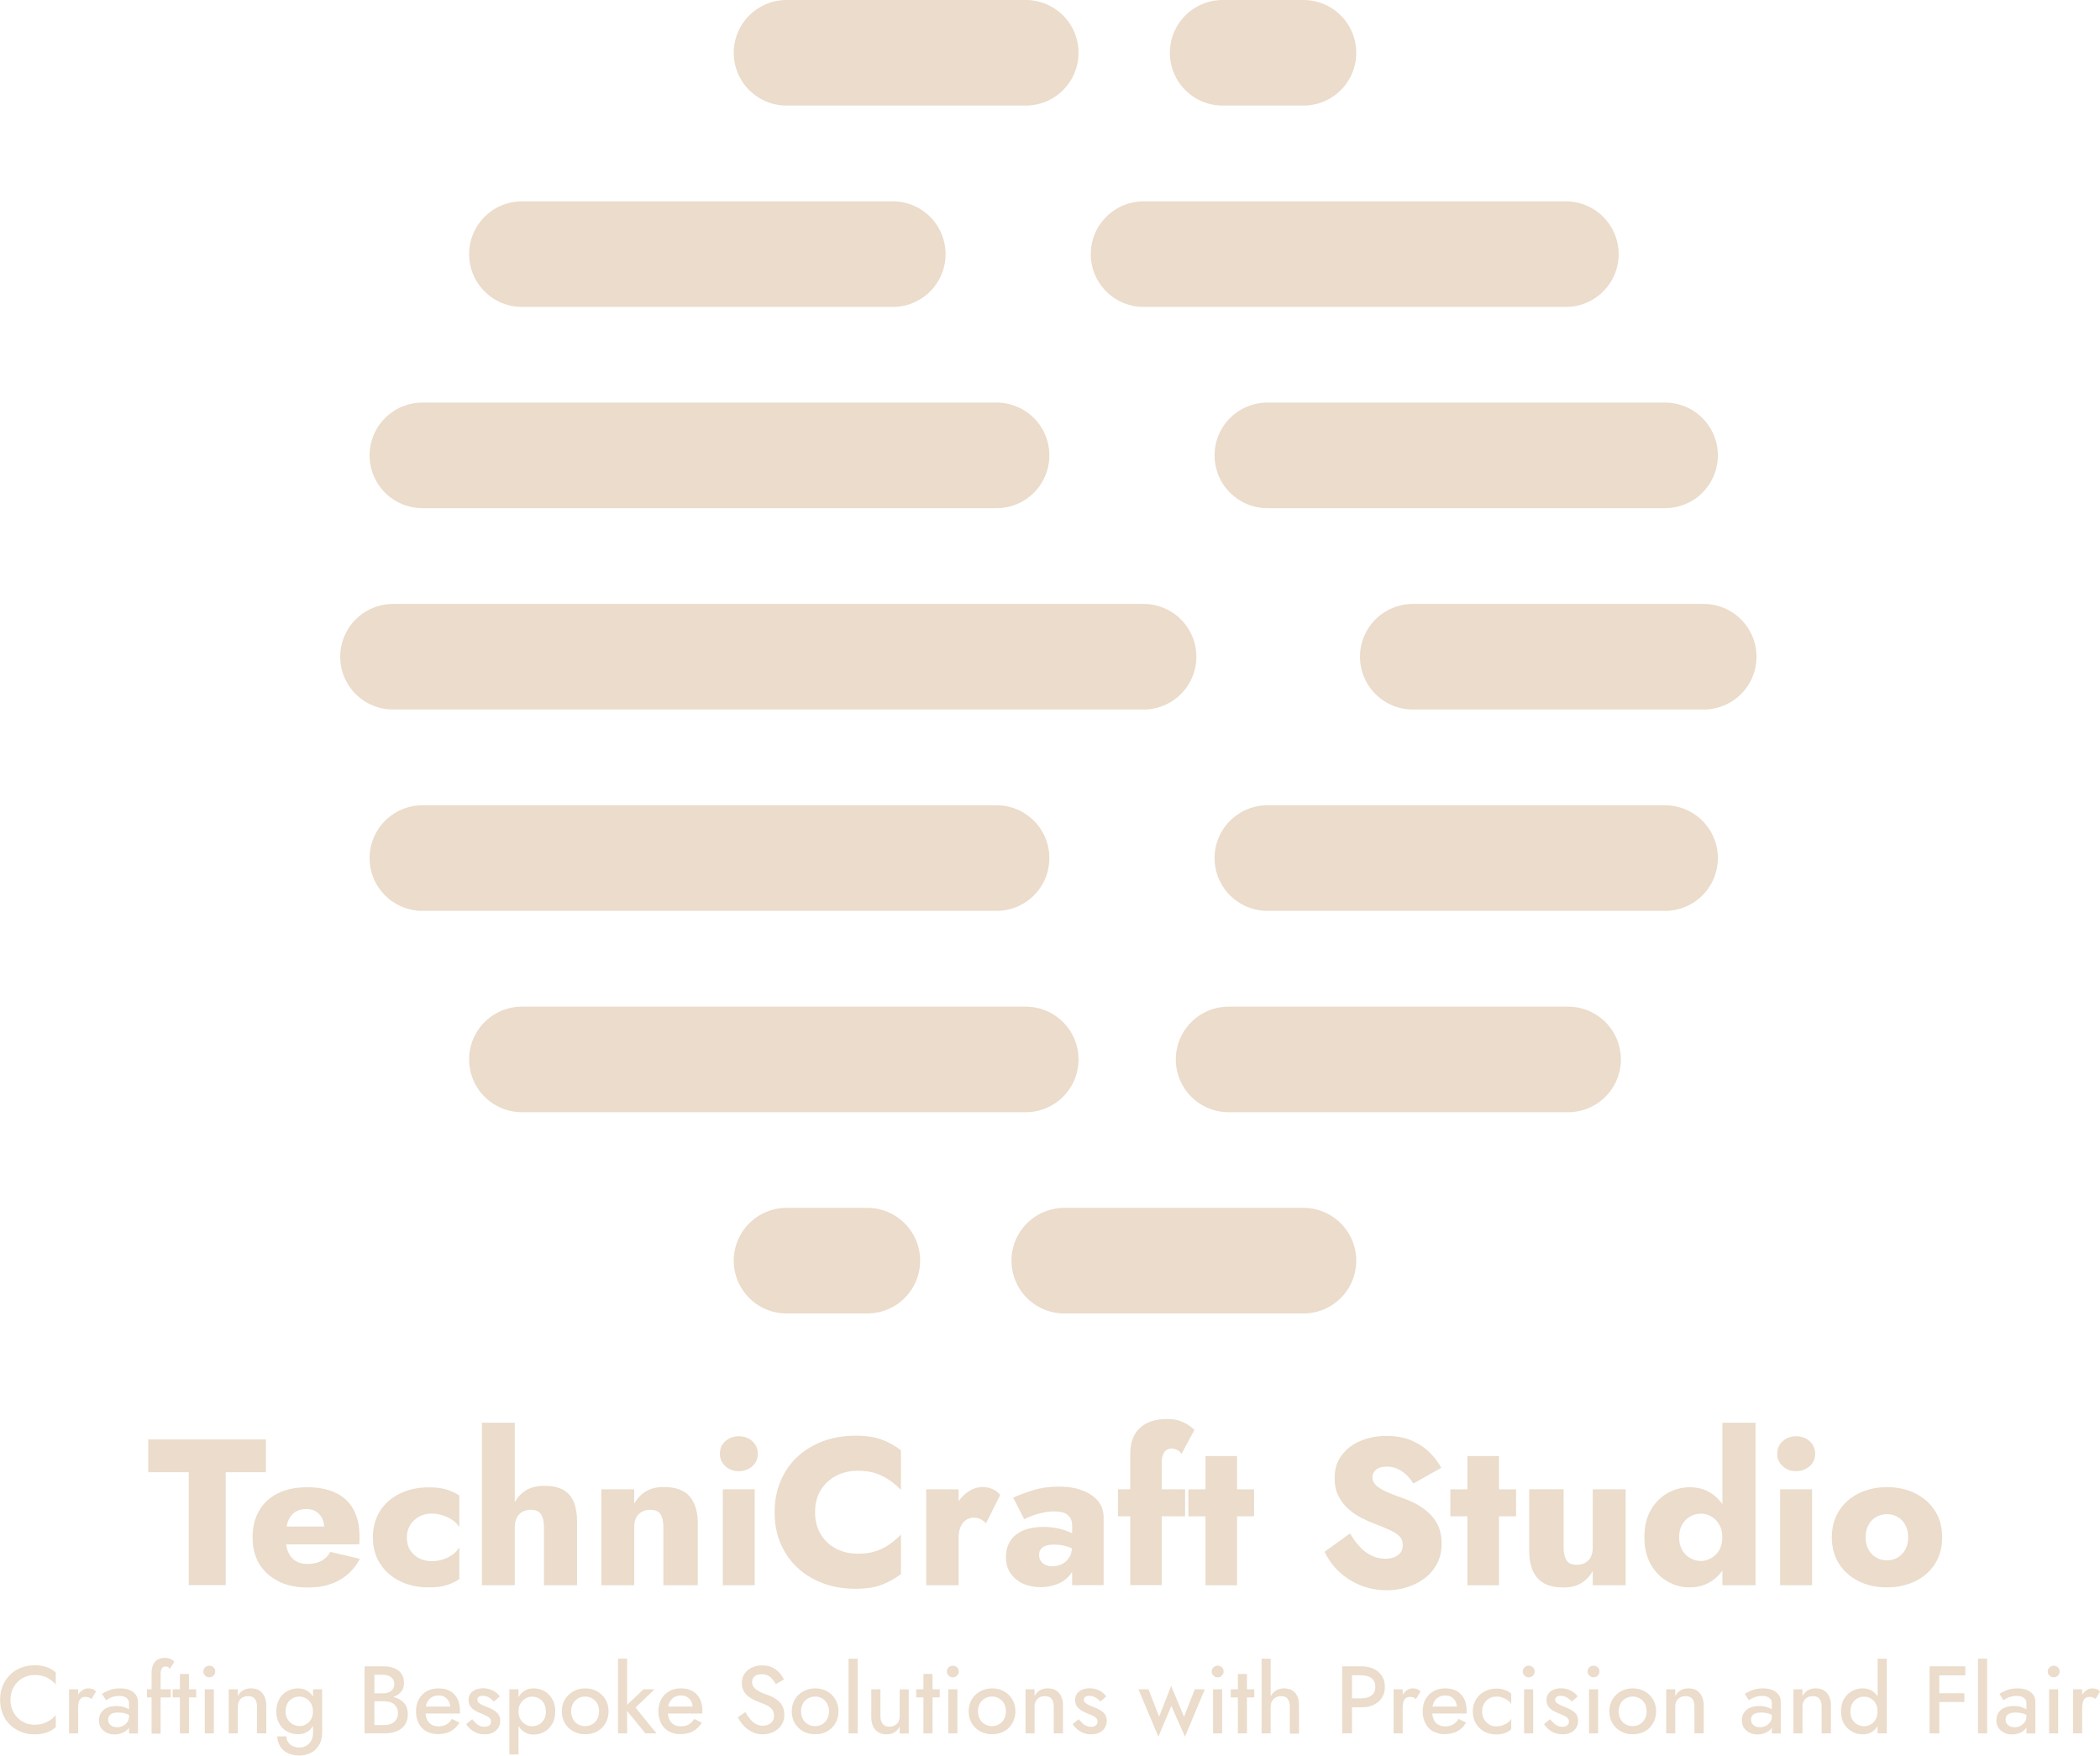 <?xml version="1.0" encoding="UTF-8"?><svg id="b" xmlns="http://www.w3.org/2000/svg" viewBox="0 0 197.28 164.97"><g id="c"><line x1="99.98" y1="118.46" x2="122.45" y2="118.46" style="fill:#fff; stroke:#ebdccb; stroke-linecap:round; stroke-miterlimit:10; stroke-width:9.92px;"/><line x1="73.89" y1="118.46" x2="81.48" y2="118.46" style="fill:#fff; stroke:#ebdccb; stroke-linecap:round; stroke-miterlimit:10; stroke-width:9.92px;"/><line x1="115.42" y1="99.55" x2="147.31" y2="99.55" style="fill:#fff; stroke:#ebdccb; stroke-linecap:round; stroke-miterlimit:10; stroke-width:9.92px;"/><line x1="49.03" y1="99.55" x2="96.36" y2="99.55" style="fill:#fff; stroke:#ebdccb; stroke-linecap:round; stroke-miterlimit:10; stroke-width:9.92px;"/><line x1="49.03" y1="23.88" x2="83.87" y2="23.88" style="fill:#fff; stroke:#ebdccb; stroke-linecap:round; stroke-miterlimit:10; stroke-width:9.92px;"/><line x1="107.43" y1="23.88" x2="147.1" y2="23.88" style="fill:#fff; stroke:#ebdccb; stroke-linecap:round; stroke-miterlimit:10; stroke-width:9.92px;"/><line x1="39.68" y1="42.79" x2="93.62" y2="42.79" style="fill:#fff; stroke:#ebdccb; stroke-linecap:round; stroke-miterlimit:10; stroke-width:9.92px;"/><line x1="119.06" y1="42.79" x2="156.42" y2="42.79" style="fill:#fff; stroke:#ebdccb; stroke-linecap:round; stroke-miterlimit:10; stroke-width:9.92px;"/><line x1="36.92" y1="61.71" x2="107.43" y2="61.71" style="fill:#fff; stroke:#ebdccb; stroke-linecap:round; stroke-miterlimit:10; stroke-width:9.92px;"/><line x1="132.72" y1="61.71" x2="160.05" y2="61.71" style="fill:#fff; stroke:#ebdccb; stroke-linecap:round; stroke-miterlimit:10; stroke-width:9.92px;"/><line x1="39.68" y1="80.63" x2="93.62" y2="80.63" style="fill:#fff; stroke:#ebdccb; stroke-linecap:round; stroke-miterlimit:10; stroke-width:9.92px;"/><line x1="119.06" y1="80.63" x2="156.42" y2="80.63" style="fill:#fff; stroke:#ebdccb; stroke-linecap:round; stroke-miterlimit:10; stroke-width:9.92px;"/><line x1="73.89" y1="4.96" x2="96.36" y2="4.96" style="fill:#fff; stroke:#ebdccb; stroke-linecap:round; stroke-miterlimit:10; stroke-width:9.92px;"/><line x1="114.86" y1="4.96" x2="122.45" y2="4.96" style="fill:#fff; stroke:#ebdccb; stroke-linecap:round; stroke-miterlimit:10; stroke-width:9.92px;"/><path d="M13.94,135.25h11.04v3.09h-3.78v10.61h-3.47v-10.61h-3.8v-3.09Z" style="fill:#ebdccb;"/><path d="M26.16,148.58c-.78-.38-1.38-.93-1.8-1.62s-.63-1.53-.63-2.5.21-1.82.62-2.52,1-1.24,1.76-1.62,1.68-.57,2.75-.57,1.95.18,2.68.53c.73.35,1.29.87,1.66,1.55s.57,1.51.57,2.49c0,.14,0,.28,0,.42,0,.14-.02.26-.03.38h-8.28v-1.68h5.48l-.71.9c.07-.1.12-.22.17-.35.04-.13.07-.24.07-.33,0-.39-.07-.72-.21-1-.14-.27-.33-.49-.59-.64-.25-.15-.55-.22-.89-.22-.43,0-.79.1-1.08.29-.29.2-.5.49-.65.87-.14.38-.21.87-.21,1.46-.01.54.06.99.21,1.37.16.38.38.67.69.87.3.2.67.3,1.12.3.51,0,.95-.09,1.31-.28.37-.19.65-.47.86-.85l2.78.65c-.48.89-1.13,1.56-1.94,2.01-.81.45-1.79.68-2.96.68-1.06,0-1.98-.19-2.76-.58Z" style="fill:#ebdccb;"/><path d="M38.53,145.66c.21.33.49.59.85.77.36.18.75.27,1.17.27.35,0,.69-.05,1.02-.15s.63-.25.91-.44c.28-.2.51-.44.67-.72v2.98c-.31.24-.7.42-1.16.57s-1.02.22-1.7.22c-1.02,0-1.92-.19-2.71-.58s-1.41-.93-1.87-1.64c-.46-.71-.68-1.54-.68-2.48s.23-1.78.68-2.49,1.08-1.25,1.87-1.63,1.69-.58,2.71-.58c.68,0,1.25.07,1.7.22s.84.33,1.16.55v2.98c-.17-.29-.4-.53-.7-.71-.3-.19-.61-.33-.94-.43s-.65-.15-.96-.15c-.42,0-.81.1-1.17.29-.36.2-.64.46-.85.8-.21.34-.31.72-.31,1.16,0,.47.1.87.31,1.21Z" style="fill:#ebdccb;"/><path d="M48.36,148.96h-3.09v-15.27h3.09v15.27ZM50.83,142.29c-.18-.28-.51-.42-.98-.42-.29,0-.55.06-.77.19-.23.12-.41.31-.53.55-.12.24-.19.53-.19.87h-.51c0-.72.11-1.37.34-1.95s.58-1.04,1.07-1.39c.48-.35,1.1-.52,1.86-.52s1.36.13,1.81.39c.45.26.78.64.98,1.15s.3,1.12.3,1.85v5.95h-3.11v-5.48c0-.51-.09-.9-.27-1.18Z" style="fill:#ebdccb;"/><path d="M62.05,142.29c-.18-.28-.51-.42-.98-.42-.29,0-.55.06-.77.19-.23.12-.41.3-.53.54-.12.23-.19.53-.19.88v5.48h-3.09v-9.01h3.09v1.35c.27-.5.64-.88,1.09-1.16.45-.27,1.01-.41,1.67-.41,1.14,0,1.96.3,2.46.9.5.6.75,1.44.75,2.51v5.82h-3.23v-5.48c0-.51-.09-.9-.27-1.18Z" style="fill:#ebdccb;"/><path d="M68.15,135.42c.35-.31.77-.46,1.26-.46s.92.15,1.26.46.52.7.52,1.18-.17.88-.52,1.18-.77.46-1.26.46-.92-.15-1.26-.46c-.35-.31-.52-.7-.52-1.18s.17-.88.52-1.18ZM70.9,139.95v9.01h-3v-9.01h3Z" style="fill:#ebdccb;"/><path d="M77.12,144.21c.37.58.85,1.02,1.46,1.33.61.31,1.28.46,2.01.46.65,0,1.22-.08,1.71-.25s.93-.39,1.31-.67c.38-.27.73-.57,1.03-.88v3.72c-.55.41-1.15.73-1.79.99-.65.25-1.47.38-2.48.38-1.12,0-2.15-.17-3.07-.52s-1.73-.84-2.4-1.47-1.19-1.39-1.57-2.27-.56-1.86-.56-2.93.19-2.05.56-2.93.89-1.64,1.57-2.27,1.47-1.12,2.4-1.47c.93-.35,1.95-.52,3.07-.52,1,0,1.83.12,2.48.37.65.25,1.24.58,1.79,1v3.72c-.3-.31-.64-.61-1.03-.88-.39-.27-.82-.5-1.31-.67s-1.06-.25-1.71-.25c-.73,0-1.4.15-2.01.46-.61.31-1.09.75-1.46,1.33-.37.58-.55,1.28-.55,2.1s.18,1.52.55,2.11Z" style="fill:#ebdccb;"/><path d="M90.05,148.96h-3.04v-9.01h3.04v9.01ZM92.14,142.76c-.18-.1-.4-.15-.67-.15s-.52.08-.74.23c-.22.16-.39.38-.51.68s-.18.66-.18,1.09l-.71-1.14c0-.72.14-1.36.43-1.92s.66-1,1.12-1.33.94-.49,1.45-.49c.33,0,.64.07.94.21.3.14.53.32.69.54l-1.33,2.66c-.14-.16-.31-.28-.49-.38Z" style="fill:#ebdccb;"/><path d="M97.79,146.71c.11.16.26.27.45.35.19.08.39.12.62.12.33,0,.63-.07.91-.21.28-.14.51-.35.68-.63.18-.28.26-.63.26-1.05l.31,1.17c0,.57-.15,1.06-.46,1.47-.31.41-.71.71-1.21.91-.5.2-1.04.3-1.62.3s-1.11-.11-1.6-.32c-.49-.22-.88-.54-1.18-.96-.3-.42-.45-.94-.45-1.56,0-.87.31-1.56.92-2.07.61-.5,1.49-.75,2.62-.75.52,0,1,.05,1.44.16.44.1.82.24,1.14.39.32.16.56.32.73.49v1.35c-.3-.24-.66-.41-1.07-.54s-.83-.19-1.26-.19c-.34,0-.61.04-.81.12-.2.08-.35.19-.45.33-.1.14-.15.32-.15.53,0,.22.06.41.17.57ZM95.18,140.73c.54-.25,1.17-.48,1.9-.71.73-.22,1.52-.33,2.37-.33s1.53.11,2.17.34,1.14.56,1.51.99c.37.43.55.97.55,1.61v6.32h-2.96v-5.62c0-.22-.04-.41-.11-.57-.07-.16-.18-.29-.31-.41s-.31-.2-.53-.25c-.22-.05-.46-.08-.73-.08-.39,0-.78.05-1.17.14-.39.09-.73.2-1.02.31-.29.12-.5.22-.63.29l-1.04-2.04Z" style="fill:#ebdccb;"/><path d="M111.33,139.95v2.53h-6.3v-2.53h6.3ZM110.58,136.24c-.15-.08-.32-.13-.5-.13-.2,0-.36.05-.5.14-.14.09-.25.24-.32.43-.08.2-.12.44-.12.74v11.53h-2.96v-12.34c0-.68.13-1.26.38-1.74.25-.48.64-.86,1.16-1.13s1.16-.4,1.93-.4c.47,0,.87.06,1.19.18.33.12.6.25.83.41.23.16.41.3.54.43l-1.21,2.25c-.13-.17-.27-.3-.42-.38Z" style="fill:#ebdccb;"/><path d="M117.81,139.95v2.53h-6.17v-2.53h6.17ZM116.21,136.82v12.14h-2.96v-12.14h2.96Z" style="fill:#ebdccb;"/><path d="M127.75,145.36c.35.37.72.64,1.13.83s.83.28,1.29.28.84-.11,1.15-.33.46-.54.46-.94c0-.33-.09-.59-.26-.79-.18-.2-.46-.4-.86-.59-.4-.19-.94-.41-1.62-.68-.33-.12-.7-.28-1.13-.5-.42-.22-.83-.49-1.21-.82-.38-.33-.7-.74-.95-1.22-.25-.48-.37-1.06-.37-1.72,0-.83.22-1.55.66-2.13.44-.59,1.02-1.04,1.76-1.35s1.55-.47,2.44-.47c.94,0,1.75.15,2.43.46s1.24.69,1.69,1.15.79.92,1.03,1.39l-2.62,1.47c-.2-.33-.42-.61-.68-.84-.25-.23-.53-.42-.83-.55-.3-.13-.62-.2-.96-.2-.44,0-.78.09-1.02.28-.23.19-.35.43-.35.71,0,.31.12.58.37.8s.59.43,1.04.62c.44.19.98.4,1.61.62.48.17.94.38,1.36.64.42.25.8.55,1.12.89.32.34.57.73.74,1.17.18.44.26.95.26,1.51,0,.71-.14,1.33-.43,1.88-.29.55-.67,1-1.16,1.37-.48.37-1.03.65-1.64.84-.61.2-1.25.29-1.9.29-.91,0-1.76-.16-2.53-.48s-1.44-.76-2.02-1.31-1.01-1.17-1.31-1.83l2.39-1.72c.27.48.58.91.93,1.27Z" style="fill:#ebdccb;"/><path d="M142.42,139.95v2.53h-6.17v-2.53h6.17ZM140.82,136.82v12.14h-2.96v-12.14h2.96Z" style="fill:#ebdccb;"/><path d="M147.16,146.62c.18.28.51.42.98.42.3,0,.56-.06.78-.19.22-.12.4-.3.52-.54.12-.23.19-.53.19-.88v-5.48h3.09v9.01h-3.09v-1.35c-.26.48-.62.86-1.07,1.14-.45.28-1.01.42-1.67.42-1.14,0-1.96-.3-2.47-.9-.51-.6-.76-1.44-.76-2.51v-5.82h3.23v5.48c0,.51.09.9.27,1.18Z" style="fill:#ebdccb;"/><path d="M155.09,141.88c.4-.7.93-1.23,1.59-1.59.65-.36,1.34-.54,2.06-.54.76,0,1.43.19,2.02.57.59.38,1.05.92,1.39,1.62.34.7.51,1.54.51,2.52s-.17,1.8-.51,2.51c-.34.71-.8,1.25-1.39,1.62-.59.38-1.26.57-2.02.57s-1.4-.18-2.06-.54c-.65-.36-1.18-.89-1.59-1.6s-.61-1.56-.61-2.57.2-1.88.61-2.57ZM158.01,145.62c.18.33.43.59.75.78.32.19.67.28,1.05.28.31,0,.63-.09.94-.26.31-.18.57-.43.76-.76.2-.33.29-.73.29-1.21s-.1-.87-.29-1.2c-.2-.33-.45-.59-.76-.76-.31-.18-.63-.26-.94-.26-.38,0-.73.09-1.05.28-.32.19-.57.45-.75.77-.18.33-.27.72-.27,1.17s.09.83.27,1.17ZM164.92,133.69v15.27h-3.11v-15.27h3.11Z" style="fill:#ebdccb;"/><path d="M167.48,135.42c.35-.31.77-.46,1.26-.46s.92.15,1.26.46.52.7.52,1.18-.17.88-.52,1.18-.77.46-1.26.46-.92-.15-1.26-.46c-.35-.31-.52-.7-.52-1.18s.17-.88.52-1.18ZM170.23,139.95v9.01h-3v-9.01h3Z" style="fill:#ebdccb;"/><path d="M172.76,141.97c.45-.71,1.07-1.25,1.85-1.64s1.67-.59,2.66-.59,1.88.2,2.66.59,1.4.94,1.85,1.64c.45.71.67,1.53.67,2.49s-.22,1.77-.67,2.48c-.45.71-1.07,1.26-1.85,1.64s-1.67.58-2.66.58-1.88-.19-2.66-.58-1.4-.93-1.85-1.64c-.45-.71-.67-1.54-.67-2.48s.22-1.78.67-2.49ZM175.53,145.61c.18.33.43.58.73.75.31.18.64.26,1.01.26s.7-.09,1-.26c.3-.18.54-.43.72-.75.18-.33.27-.71.27-1.16s-.09-.83-.27-1.16c-.18-.33-.42-.58-.72-.75-.3-.18-.63-.26-1-.26s-.7.09-1.01.26c-.31.18-.55.43-.73.75-.18.33-.27.71-.27,1.16s.09.83.27,1.16Z" style="fill:#ebdccb;"/><path d="M1.3,160.96c.21.35.49.63.83.82.34.2.71.29,1.11.29.3,0,.57-.04.81-.12s.46-.19.67-.32.37-.29.52-.47v1.14c-.26.22-.55.39-.86.5-.31.11-.69.17-1.16.17s-.87-.08-1.26-.24c-.39-.16-.73-.38-1.03-.67s-.52-.63-.68-1.03c-.16-.4-.24-.83-.24-1.31s.08-.91.24-1.3c.16-.4.39-.74.68-1.03s.64-.52,1.03-.67c.39-.16.81-.24,1.26-.24s.85.06,1.16.17c.31.11.59.28.86.5v1.14c-.14-.17-.32-.33-.52-.47-.2-.14-.42-.25-.67-.32-.24-.07-.51-.11-.81-.11-.4,0-.76.1-1.11.29-.34.19-.62.47-.83.82-.21.35-.32.76-.32,1.23s.1.87.32,1.22Z" style="fill:#ebdccb;"/><path d="M7.34,162.88h-.85v-4.14h.85v4.14ZM8.32,159.5c-.08-.03-.18-.05-.3-.05-.17,0-.3.04-.4.13-.1.08-.17.2-.22.36-.04.15-.06.33-.06.53l-.32-.1c0-.33.06-.62.18-.88s.28-.46.47-.61c.19-.15.39-.23.58-.23.15,0,.29.02.42.06s.24.12.35.23l-.43.71c-.09-.07-.18-.12-.26-.16Z" style="fill:#ebdccb;"/><path d="M10.28,161.98c.07.1.17.18.29.24.13.05.27.08.43.08.2,0,.39-.04.56-.13s.3-.21.41-.36c.1-.16.15-.34.15-.55l.14.54c0,.26-.08.48-.23.66-.16.17-.35.3-.58.39s-.46.13-.7.13c-.26,0-.5-.05-.72-.16-.22-.11-.39-.25-.53-.45s-.2-.43-.2-.72c0-.4.14-.72.42-.97.28-.24.68-.37,1.2-.37.29,0,.53.03.73.1.2.07.36.14.49.22.13.08.21.16.26.22v.46c-.2-.14-.41-.24-.62-.3-.22-.06-.44-.09-.68-.09-.22,0-.4.03-.54.08s-.24.13-.3.23c-.07.1-.1.22-.1.36s.03.27.1.37ZM9.59,159.16c.17-.11.4-.23.69-.34.29-.11.62-.17,1-.17.34,0,.63.05.88.15.25.1.45.25.59.44.14.19.21.42.21.69v2.96h-.84v-2.82c0-.13-.02-.24-.07-.33-.05-.09-.11-.16-.19-.22-.08-.05-.18-.09-.29-.12-.11-.02-.23-.04-.36-.04-.2,0-.38.02-.55.07s-.31.1-.43.17c-.12.07-.21.12-.27.16l-.38-.6Z" style="fill:#ebdccb;"/><path d="M16.04,158.74v.76h-2.23v-.76h2.23ZM15.74,156.63c-.08-.03-.15-.04-.22-.04-.09,0-.17.03-.23.08-.06.05-.11.13-.15.25-.04.11-.05.26-.05.45v5.53h-.85v-5.67c0-.32.05-.59.15-.81s.24-.37.43-.48c.19-.11.42-.16.69-.16.15,0,.28.02.39.06.11.04.21.09.29.14.08.06.15.12.19.17l-.43.67c-.06-.1-.13-.16-.21-.19Z" style="fill:#ebdccb;"/><path d="M18.43,158.74v.76h-2.21v-.76h2.21ZM17.75,157.3v5.58h-.85v-5.58h.85Z" style="fill:#ebdccb;"/><path d="M19.27,156.68c.11-.11.24-.16.39-.16s.29.05.4.16c.11.1.16.24.16.39,0,.14-.05.27-.16.38-.11.11-.24.16-.4.16s-.28-.05-.39-.16c-.11-.11-.17-.23-.17-.38,0-.16.06-.29.17-.39ZM20.09,158.74v4.14h-.85v-4.14h.85Z" style="fill:#ebdccb;"/><path d="M23.94,159.63c-.13-.16-.34-.25-.62-.25-.2,0-.37.04-.52.12-.15.08-.26.2-.34.34-.08.15-.12.32-.12.52v2.52h-.85v-4.14h.85v.64c.13-.25.3-.43.51-.55s.45-.18.72-.18c.46,0,.81.14,1.06.43s.38.68.38,1.18v2.62h-.87v-2.52c0-.32-.07-.57-.2-.73Z" style="fill:#ebdccb;"/><path d="M26.24,159.64c.19-.32.43-.56.75-.73.31-.17.65-.26,1.01-.26s.65.09.91.26c.26.17.47.42.62.74.15.32.22.71.22,1.16s-.08.83-.22,1.15c-.15.32-.36.57-.62.74-.26.17-.57.26-.91.26s-.7-.08-1.01-.25c-.31-.17-.56-.41-.75-.74s-.28-.71-.28-1.15.09-.84.28-1.16ZM26.9,163.16c0,.19.06.37.16.53.1.16.25.29.43.38s.4.14.65.14c.21,0,.41-.05.6-.15.19-.1.35-.25.48-.46s.19-.48.19-.81v-4.05h.85v4.05c0,.49-.1.89-.3,1.21s-.46.57-.78.72-.66.24-1.02.24c-.43,0-.8-.08-1.11-.22-.32-.15-.56-.36-.73-.64-.17-.28-.26-.59-.27-.94h.86ZM27.03,161.56c.12.21.28.36.48.47.2.11.42.16.66.16.2,0,.39-.05.58-.16.19-.11.35-.26.47-.47s.18-.46.18-.75c0-.23-.04-.43-.11-.6-.07-.17-.17-.31-.29-.43s-.26-.21-.41-.27c-.15-.06-.29-.09-.44-.09-.24,0-.46.05-.66.16-.2.11-.36.26-.48.47s-.18.46-.18.76.06.54.18.75Z" style="fill:#ebdccb;"/><path d="M34.98,159.12h1.02c.2,0,.38-.04.54-.1.16-.07.28-.17.37-.3.09-.13.13-.29.13-.47,0-.28-.1-.5-.3-.65-.2-.15-.45-.23-.76-.23h-.81v4.73h.91c.26,0,.48-.04.68-.13.19-.09.35-.21.46-.38.11-.17.17-.37.17-.62,0-.18-.03-.34-.1-.48-.07-.14-.16-.25-.27-.35-.12-.1-.25-.17-.41-.21s-.33-.07-.53-.07h-1.12v-.5h1.15c.31,0,.59.03.85.1.26.07.5.17.7.3.2.13.36.31.48.53.11.22.17.47.17.76,0,.41-.09.76-.28,1.03-.19.27-.45.47-.78.6s-.71.2-1.14.2h-1.86v-6.3h1.76c.39,0,.73.06,1.02.17s.52.29.68.52c.16.23.24.53.24.89,0,.3-.08.56-.24.77-.16.22-.39.38-.68.49-.29.11-.63.17-1.02.17h-1.05v-.48Z" style="fill:#ebdccb;"/><path d="M40.06,162.7c-.31-.18-.55-.43-.72-.76s-.26-.7-.26-1.13.09-.82.27-1.14c.18-.32.42-.57.74-.75.31-.18.69-.27,1.11-.27s.78.08,1.08.25.53.41.69.73.24.7.24,1.13c0,.05,0,.1,0,.14,0,.05,0,.08,0,.11h-3.59v-.65h2.89l-.3.41s.04-.08.06-.14c.02-.06.03-.12.03-.16,0-.23-.05-.44-.14-.61-.09-.17-.22-.3-.38-.4-.16-.1-.35-.14-.58-.14-.26,0-.48.06-.66.17-.18.11-.32.28-.42.49-.1.21-.15.47-.16.78,0,.31.05.57.14.79.1.22.24.39.42.5.19.11.41.17.68.17s.51-.06.72-.17.38-.29.53-.53l.71.35c-.22.36-.49.63-.83.81-.34.18-.74.27-1.2.27-.4,0-.76-.09-1.07-.27Z" style="fill:#ebdccb;"/><path d="M44.7,161.93c.12.11.25.19.39.25.14.06.28.08.44.08.19,0,.33-.04.44-.13.11-.09.16-.21.16-.36,0-.13-.04-.24-.13-.33-.09-.09-.2-.17-.34-.23-.14-.07-.3-.13-.47-.2-.18-.07-.36-.16-.54-.26-.18-.1-.33-.23-.45-.39s-.18-.36-.18-.61.06-.45.19-.62.3-.29.51-.37.44-.12.68-.12c.22,0,.43.04.63.1.2.07.38.16.53.28.16.11.29.24.39.39l-.56.48c-.13-.16-.28-.28-.46-.39-.18-.1-.38-.15-.58-.15-.15,0-.27.03-.37.09-.1.06-.14.16-.14.28,0,.1.04.19.12.27s.19.15.32.21c.13.06.28.13.44.19.23.09.45.19.64.3.2.11.35.25.46.4.11.16.17.36.17.6,0,.38-.13.69-.4.92-.26.24-.62.36-1.05.36-.28,0-.54-.05-.76-.14-.23-.09-.42-.21-.59-.36-.17-.15-.3-.3-.4-.46l.57-.46c.11.13.22.25.35.36Z" style="fill:#ebdccb;"/><path d="M47.85,164.86v-6.12h.86v6.12h-.86ZM51.88,161.98c-.19.33-.43.58-.74.75-.31.17-.64.26-1.02.26-.34,0-.64-.09-.9-.26-.26-.17-.47-.42-.61-.75-.15-.33-.22-.71-.22-1.16s.07-.84.22-1.16c.15-.32.35-.57.61-.75.26-.17.56-.26.9-.26.37,0,.71.09,1.02.26.31.17.55.42.74.74s.28.71.28,1.17-.09.84-.28,1.17ZM51.1,160.06c-.12-.21-.28-.36-.48-.47s-.42-.16-.66-.16c-.2,0-.39.05-.58.16-.19.11-.35.26-.48.47s-.19.46-.19.76.06.55.19.76.28.36.48.47c.19.11.39.16.58.16.24,0,.46-.05.66-.16.2-.11.36-.27.48-.47s.18-.46.18-.75-.06-.54-.18-.75Z" style="fill:#ebdccb;"/><path d="M53.07,159.69c.19-.32.46-.58.79-.76.33-.18.7-.28,1.12-.28s.79.09,1.12.28c.33.18.59.44.78.76.19.32.29.7.29,1.12s-.1.79-.29,1.12c-.19.33-.45.58-.78.76-.33.18-.7.27-1.12.27s-.79-.09-1.12-.27c-.33-.18-.59-.44-.79-.76-.2-.33-.29-.7-.29-1.12s.1-.8.29-1.12ZM53.82,161.53c.11.21.27.38.47.49.2.12.43.18.68.18s.47-.06.67-.18c.2-.12.36-.28.47-.49.11-.21.17-.45.17-.72s-.06-.51-.17-.72c-.11-.21-.27-.38-.47-.49-.2-.12-.42-.18-.67-.18s-.48.06-.68.18c-.2.12-.36.28-.47.49-.11.21-.17.46-.17.72s.06.51.17.72Z" style="fill:#ebdccb;"/><path d="M58.91,155.86v7.02h-.85v-7.02h.85ZM61.49,158.74l-1.79,1.71,1.97,2.43h-1.04l-1.98-2.43,1.8-1.71h1.04Z" style="fill:#ebdccb;"/><path d="M62.83,162.7c-.31-.18-.55-.43-.72-.76s-.26-.7-.26-1.13.09-.82.27-1.14c.18-.32.42-.57.74-.75.31-.18.69-.27,1.11-.27s.78.08,1.08.25.53.41.69.73.24.7.24,1.13c0,.05,0,.1,0,.14,0,.05,0,.08,0,.11h-3.59v-.65h2.89l-.3.41s.04-.08.06-.14c.02-.06.03-.12.03-.16,0-.23-.05-.44-.14-.61-.09-.17-.22-.3-.38-.4-.16-.1-.35-.14-.58-.14-.26,0-.48.06-.66.17-.18.11-.32.28-.42.49-.1.21-.15.47-.16.78,0,.31.05.57.14.79.1.22.24.39.42.5.19.11.41.17.68.17s.51-.06.72-.17.38-.29.53-.53l.71.35c-.22.36-.49.63-.83.81-.34.18-.74.27-1.2.27-.4,0-.76-.09-1.07-.27Z" style="fill:#ebdccb;"/><path d="M70.48,161.56c.16.19.34.33.53.44.2.11.42.16.66.16.31,0,.56-.09.76-.26.19-.17.29-.39.29-.65s-.06-.46-.18-.62c-.12-.15-.29-.28-.49-.38-.21-.1-.44-.2-.69-.29-.16-.05-.33-.13-.52-.22-.19-.09-.38-.2-.55-.34-.18-.14-.32-.31-.43-.51s-.17-.45-.17-.74c0-.33.08-.62.25-.87s.39-.44.68-.58.61-.21.98-.21.67.07.94.19c.26.13.49.29.67.5.19.2.33.42.43.64l-.76.43c-.08-.16-.18-.3-.3-.45-.12-.14-.26-.26-.43-.35s-.36-.13-.59-.13c-.31,0-.54.07-.69.22-.15.15-.22.32-.22.51,0,.17.05.32.14.46.09.14.25.27.46.39s.49.25.84.36c.18.06.36.14.55.24.19.1.36.23.52.37.16.15.29.32.38.53s.14.45.14.73-.05.55-.16.77c-.11.23-.26.42-.45.58-.19.16-.41.28-.65.36s-.49.13-.76.13c-.35,0-.68-.07-.99-.22-.3-.15-.57-.34-.8-.59-.23-.25-.41-.51-.55-.79l.7-.49c.14.25.29.46.45.65Z" style="fill:#ebdccb;"/><path d="M74.67,159.69c.19-.32.46-.58.79-.76.33-.18.7-.28,1.12-.28s.79.09,1.12.28c.33.18.59.44.78.76.19.32.29.7.29,1.12s-.1.79-.29,1.12c-.19.33-.45.58-.78.76-.33.18-.7.27-1.12.27s-.79-.09-1.12-.27c-.33-.18-.59-.44-.79-.76-.2-.33-.29-.7-.29-1.12s.1-.8.29-1.12ZM75.42,161.53c.11.21.27.38.47.49.2.12.43.18.68.18s.47-.06.67-.18c.2-.12.36-.28.47-.49.11-.21.17-.45.17-.72s-.06-.51-.17-.72c-.11-.21-.27-.38-.47-.49-.2-.12-.42-.18-.67-.18s-.48.06-.68.18c-.2.12-.36.28-.47.49-.11.21-.17.46-.17.72s.06.51.17.72Z" style="fill:#ebdccb;"/><path d="M80.57,155.86v7.02h-.85v-7.02h.85Z" style="fill:#ebdccb;"/><path d="M82.92,161.99c.14.17.34.26.61.26.2,0,.37-.04.52-.12.15-.08.27-.19.35-.34.08-.15.12-.32.12-.52v-2.52h.85v4.14h-.85v-.64c-.14.24-.31.42-.51.54s-.45.18-.73.18c-.45,0-.8-.15-1.05-.44s-.38-.68-.38-1.17v-2.62h.86v2.52c0,.31.07.55.21.72Z" style="fill:#ebdccb;"/><path d="M88.28,158.74v.76h-2.21v-.76h2.21ZM87.6,157.3v5.58h-.85v-5.58h.85Z" style="fill:#ebdccb;"/><path d="M89.12,156.68c.11-.11.24-.16.39-.16s.29.05.4.16c.11.1.16.24.16.39,0,.14-.05.27-.16.38-.11.11-.24.16-.4.16s-.28-.05-.39-.16c-.11-.11-.17-.23-.17-.38,0-.16.06-.29.17-.39ZM89.94,158.74v4.14h-.85v-4.14h.85Z" style="fill:#ebdccb;"/><path d="M91.29,159.69c.19-.32.46-.58.79-.76.33-.18.7-.28,1.12-.28s.79.09,1.12.28c.33.18.59.44.78.76.19.32.29.7.29,1.12s-.1.79-.29,1.12c-.19.33-.45.58-.78.76-.33.18-.7.27-1.12.27s-.79-.09-1.12-.27c-.33-.18-.59-.44-.79-.76-.2-.33-.29-.7-.29-1.12s.1-.8.29-1.12ZM92.04,161.53c.11.21.27.38.47.49.2.12.43.18.68.18s.47-.06.67-.18c.2-.12.36-.28.47-.49.11-.21.17-.45.17-.72s-.06-.51-.17-.72c-.11-.21-.27-.38-.47-.49-.2-.12-.42-.18-.67-.18s-.48.06-.68.18c-.2.12-.36.28-.47.49-.11.21-.17.46-.17.72s.06.51.17.72Z" style="fill:#ebdccb;"/><path d="M98.79,159.63c-.13-.16-.34-.25-.62-.25-.2,0-.37.04-.52.12-.15.08-.26.2-.34.34-.08.15-.12.32-.12.52v2.52h-.85v-4.14h.85v.64c.13-.25.3-.43.51-.55s.45-.18.72-.18c.46,0,.81.14,1.06.43s.38.68.38,1.18v2.62h-.87v-2.52c0-.32-.07-.57-.2-.73Z" style="fill:#ebdccb;"/><path d="M101.68,161.93c.12.11.25.19.39.25.14.06.28.08.44.08.19,0,.33-.04.44-.13.11-.09.16-.21.16-.36,0-.13-.04-.24-.13-.33-.09-.09-.2-.17-.34-.23-.14-.07-.3-.13-.47-.2-.18-.07-.36-.16-.54-.26-.18-.1-.33-.23-.45-.39s-.18-.36-.18-.61.06-.45.19-.62.3-.29.51-.37.44-.12.68-.12c.22,0,.43.04.63.1.2.07.38.16.53.28.16.11.29.24.39.39l-.56.48c-.13-.16-.28-.28-.46-.39-.18-.1-.38-.15-.58-.15-.15,0-.27.03-.37.09-.1.06-.14.16-.14.28,0,.1.04.19.12.27s.19.15.32.21c.13.06.28.13.44.19.23.09.45.19.64.3.2.11.35.25.46.4.11.16.17.36.17.6,0,.38-.13.69-.4.92-.26.24-.62.36-1.05.36-.28,0-.54-.05-.76-.14-.23-.09-.42-.21-.59-.36-.17-.15-.3-.3-.4-.46l.57-.46c.11.13.22.25.35.36Z" style="fill:#ebdccb;"/><path d="M107.89,158.74l1,2.57,1.13-2.89,1.21,2.9,1.01-2.58h.94l-1.86,4.45-1.28-2.9-1.22,2.9-1.87-4.45h.95Z" style="fill:#ebdccb;"/><path d="M114,156.68c.11-.11.24-.16.39-.16s.29.05.4.16c.11.1.16.24.16.39,0,.14-.05.27-.16.38-.11.11-.24.16-.4.16s-.28-.05-.39-.16c-.11-.11-.17-.23-.17-.38,0-.16.06-.29.17-.39ZM114.81,158.74v4.14h-.85v-4.14h.85Z" style="fill:#ebdccb;"/><path d="M117.83,158.74v.76h-2.21v-.76h2.21ZM117.14,157.3v5.58h-.85v-5.58h.85Z" style="fill:#ebdccb;"/><path d="M119.37,162.88h-.85v-7.02h.85v7.02ZM120.97,159.63c-.13-.16-.34-.25-.62-.25-.2,0-.37.04-.52.13-.15.08-.26.2-.34.35-.08.15-.12.32-.12.51h-.23c0-.33.06-.62.18-.88.12-.26.29-.46.51-.61.22-.15.48-.23.77-.23s.56.06.77.18c.21.12.38.3.49.54.11.24.17.53.17.89v2.64h-.86v-2.52c0-.32-.07-.57-.2-.73Z" style="fill:#ebdccb;"/><path d="M127.01,156.58v6.3h-.92v-6.3h.92ZM126.62,156.58h1.28c.43,0,.81.08,1.14.23.33.16.59.38.78.67.19.29.28.63.28,1.03s-.09.73-.28,1.02c-.19.29-.45.51-.78.67-.33.16-.71.23-1.14.23h-1.28v-.84h1.28c.38,0,.7-.09.94-.27.24-.18.36-.45.36-.81s-.12-.64-.36-.82c-.24-.18-.55-.27-.94-.27h-1.28v-.83Z" style="fill:#ebdccb;"/><path d="M131.77,162.88h-.85v-4.14h.85v4.14ZM132.75,159.5c-.08-.03-.18-.05-.3-.05-.17,0-.3.04-.4.13-.1.08-.17.2-.22.36-.04.15-.06.33-.06.53l-.32-.1c0-.33.06-.62.18-.88s.28-.46.47-.61c.19-.15.39-.23.58-.23.15,0,.29.02.42.06s.24.12.35.23l-.43.71c-.09-.07-.18-.12-.26-.16Z" style="fill:#ebdccb;"/><path d="M134.63,162.7c-.31-.18-.55-.43-.72-.76s-.26-.7-.26-1.13.09-.82.27-1.14c.18-.32.42-.57.74-.75.31-.18.69-.27,1.11-.27s.78.08,1.08.25.53.41.69.73.24.7.24,1.13c0,.05,0,.1,0,.14,0,.05,0,.08,0,.11h-3.59v-.65h2.89l-.3.41s.04-.08.06-.14c.02-.06.03-.12.03-.16,0-.23-.05-.44-.14-.61-.09-.17-.22-.3-.38-.4-.16-.1-.35-.14-.58-.14-.26,0-.48.06-.66.17-.18.11-.32.28-.42.49-.1.21-.15.47-.16.78,0,.31.05.57.14.79.1.22.24.39.42.5.19.11.41.17.68.17s.51-.06.72-.17.38-.29.53-.53l.71.35c-.22.36-.49.63-.83.81-.34.18-.74.27-1.2.27-.4,0-.76-.09-1.07-.27Z" style="fill:#ebdccb;"/><path d="M139.41,161.54c.12.21.28.37.48.5s.43.18.68.18c.21,0,.41-.03.6-.1.19-.07.35-.15.5-.27.14-.11.24-.23.3-.36v.99c-.14.16-.34.28-.6.37s-.53.13-.81.13c-.41,0-.79-.09-1.12-.27-.33-.18-.6-.44-.79-.76-.19-.33-.29-.7-.29-1.12s.1-.8.29-1.12c.19-.32.46-.58.79-.76.33-.18.71-.28,1.12-.28.29,0,.56.04.81.13s.46.21.6.36v.99c-.06-.14-.16-.26-.31-.37-.14-.11-.31-.19-.5-.26-.19-.07-.38-.1-.59-.1-.25,0-.48.06-.68.18s-.36.29-.48.5c-.12.21-.18.46-.18.72s.06.52.18.72Z" style="fill:#ebdccb;"/><path d="M143.22,156.68c.11-.11.24-.16.39-.16s.29.05.4.16c.11.1.16.24.16.39,0,.14-.05.27-.16.38-.11.11-.24.16-.4.16s-.28-.05-.39-.16c-.11-.11-.17-.23-.17-.38,0-.16.06-.29.17-.39ZM144.03,158.74v4.14h-.85v-4.14h.85Z" style="fill:#ebdccb;"/><path d="M145.96,161.93c.12.11.25.19.39.25.14.06.28.08.44.08.19,0,.33-.04.44-.13.11-.09.16-.21.16-.36,0-.13-.04-.24-.13-.33-.09-.09-.2-.17-.34-.23-.14-.07-.3-.13-.47-.2-.18-.07-.36-.16-.54-.26-.18-.1-.33-.23-.45-.39s-.18-.36-.18-.61.06-.45.19-.62.3-.29.51-.37.44-.12.68-.12c.22,0,.43.04.63.1.2.07.38.16.53.28.16.11.29.24.39.39l-.56.48c-.13-.16-.28-.28-.46-.39-.18-.1-.38-.15-.58-.15-.15,0-.27.03-.37.09-.1.06-.14.16-.14.28,0,.1.04.19.12.27s.19.15.32.21c.13.06.28.13.44.19.23.09.45.19.64.3.2.11.35.25.46.4.11.16.17.36.17.6,0,.38-.13.69-.4.92-.26.24-.62.36-1.05.36-.28,0-.54-.05-.76-.14-.23-.09-.42-.21-.59-.36-.17-.15-.3-.3-.4-.46l.57-.46c.11.13.22.25.35.36Z" style="fill:#ebdccb;"/><path d="M149.31,156.68c.11-.11.24-.16.39-.16s.29.05.4.16c.11.1.16.24.16.39,0,.14-.05.27-.16.38-.11.11-.24.16-.4.16s-.28-.05-.39-.16c-.11-.11-.17-.23-.17-.38,0-.16.06-.29.17-.39ZM150.13,158.74v4.14h-.85v-4.14h.85Z" style="fill:#ebdccb;"/><path d="M151.48,159.69c.19-.32.46-.58.79-.76.33-.18.7-.28,1.12-.28s.79.09,1.12.28c.33.18.59.44.78.76.19.32.29.7.29,1.12s-.1.79-.29,1.12c-.19.33-.45.58-.78.76-.33.18-.7.27-1.12.27s-.79-.09-1.12-.27c-.33-.18-.59-.44-.79-.76-.2-.33-.29-.7-.29-1.12s.1-.8.29-1.12ZM152.23,161.53c.11.21.27.38.47.49.2.12.43.18.68.18s.47-.06.67-.18c.2-.12.36-.28.47-.49.11-.21.17-.45.17-.72s-.06-.51-.17-.72c-.11-.21-.27-.38-.47-.49-.2-.12-.42-.18-.67-.18s-.48.06-.68.18c-.2.12-.36.28-.47.49-.11.21-.17.46-.17.72s.06.51.17.72Z" style="fill:#ebdccb;"/><path d="M158.98,159.63c-.13-.16-.34-.25-.62-.25-.2,0-.37.04-.52.12-.15.08-.26.2-.34.34-.08.15-.12.32-.12.52v2.52h-.85v-4.14h.85v.64c.13-.25.3-.43.51-.55s.45-.18.72-.18c.46,0,.81.14,1.06.43s.38.68.38,1.18v2.62h-.87v-2.52c0-.32-.07-.57-.2-.73Z" style="fill:#ebdccb;"/><path d="M164.62,161.98c.07.1.17.18.29.24.13.05.27.08.43.08.2,0,.39-.04.56-.13s.3-.21.41-.36c.1-.16.15-.34.15-.55l.14.54c0,.26-.08.48-.23.66-.16.17-.35.3-.58.39s-.46.13-.7.13c-.26,0-.5-.05-.72-.16-.22-.11-.39-.25-.53-.45s-.2-.43-.2-.72c0-.4.14-.72.42-.97.28-.24.68-.37,1.2-.37.29,0,.53.03.73.1.2.07.36.14.49.22.13.08.21.16.26.22v.46c-.2-.14-.41-.24-.62-.3-.22-.06-.44-.09-.68-.09-.22,0-.4.03-.54.08s-.24.13-.3.23c-.07.1-.1.22-.1.36s.03.27.1.37ZM163.92,159.16c.17-.11.4-.23.69-.34.29-.11.62-.17,1-.17.34,0,.63.05.88.15.25.1.45.25.59.44.14.19.21.42.21.69v2.96h-.84v-2.82c0-.13-.02-.24-.07-.33-.05-.09-.11-.16-.19-.22-.08-.05-.18-.09-.29-.12-.11-.02-.23-.04-.36-.04-.2,0-.38.02-.55.07s-.31.1-.43.17c-.12.07-.21.12-.27.16l-.38-.6Z" style="fill:#ebdccb;"/><path d="M170.93,159.63c-.13-.16-.34-.25-.62-.25-.2,0-.37.04-.52.12-.15.08-.26.2-.34.34-.08.15-.12.32-.12.52v2.52h-.85v-4.14h.85v.64c.13-.25.3-.43.51-.55s.45-.18.72-.18c.46,0,.81.14,1.06.43s.38.68.38,1.18v2.62h-.87v-2.52c0-.32-.07-.57-.2-.73Z" style="fill:#ebdccb;"/><path d="M173.23,159.65c.19-.32.43-.57.75-.74.31-.17.65-.26,1.01-.26s.65.09.91.26c.26.17.47.42.62.74.15.32.22.71.22,1.16s-.08.83-.22,1.15c-.15.32-.36.57-.62.75-.26.17-.57.26-.91.26s-.7-.08-1.01-.26c-.31-.17-.56-.42-.75-.74s-.28-.71-.28-1.16.09-.84.28-1.17ZM174.01,161.57c.12.21.28.37.48.48s.42.16.66.16c.2,0,.39-.05.58-.16.19-.11.35-.27.47-.47s.18-.46.18-.76-.06-.55-.18-.76-.28-.37-.47-.47c-.19-.11-.39-.16-.58-.16-.24,0-.46.05-.66.16-.2.11-.36.27-.48.48s-.18.46-.18.76.06.55.18.76ZM177.25,155.86v7.02h-.86v-7.02h.86Z" style="fill:#ebdccb;"/><path d="M182.18,156.58v6.3h-.91v-6.3h.91ZM181.81,156.58h2.82v.85h-2.82v-.85ZM181.81,159.11h2.73v.82h-2.73v-.82Z" style="fill:#ebdccb;"/><path d="M186.67,155.86v7.02h-.85v-7.02h.85Z" style="fill:#ebdccb;"/><path d="M188.53,161.98c.07.1.17.18.29.24.13.05.27.08.43.08.2,0,.39-.04.56-.13s.3-.21.41-.36c.1-.16.15-.34.15-.55l.14.54c0,.26-.08.48-.23.66-.16.17-.35.3-.58.39s-.46.13-.7.13c-.26,0-.5-.05-.72-.16-.22-.11-.39-.25-.53-.45s-.2-.43-.2-.72c0-.4.14-.72.42-.97.28-.24.68-.37,1.2-.37.29,0,.53.03.73.1.2.07.36.14.49.22.13.08.21.16.26.22v.46c-.2-.14-.41-.24-.62-.3-.22-.06-.44-.09-.68-.09-.22,0-.4.03-.54.08s-.24.13-.3.23c-.07.1-.1.22-.1.36s.03.27.1.37ZM187.84,159.16c.17-.11.4-.23.69-.34.29-.11.62-.17,1-.17.34,0,.63.05.88.15.25.1.45.25.59.44.14.19.21.42.21.69v2.96h-.84v-2.82c0-.13-.02-.24-.07-.33-.05-.09-.11-.16-.19-.22-.08-.05-.18-.09-.29-.12-.11-.02-.23-.04-.36-.04-.2,0-.38.02-.55.07s-.31.1-.43.17c-.12.07-.21.12-.27.16l-.38-.6Z" style="fill:#ebdccb;"/><path d="M192.54,156.68c.11-.11.24-.16.39-.16s.29.05.4.16c.11.1.16.24.16.39,0,.14-.05.27-.16.38-.11.11-.24.16-.4.16s-.28-.05-.39-.16c-.11-.11-.17-.23-.17-.38,0-.16.06-.29.17-.39ZM193.35,158.74v4.14h-.85v-4.14h.85Z" style="fill:#ebdccb;"/><path d="M195.6,162.88h-.85v-4.14h.85v4.14ZM196.59,159.5c-.08-.03-.18-.05-.3-.05-.17,0-.3.04-.4.13-.1.08-.17.2-.22.36-.04.15-.06.33-.06.53l-.32-.1c0-.33.06-.62.18-.88s.28-.46.47-.61c.19-.15.39-.23.58-.23.15,0,.29.02.42.06s.24.12.35.23l-.43.71c-.09-.07-.18-.12-.26-.16Z" style="fill:#ebdccb;"/></g></svg>